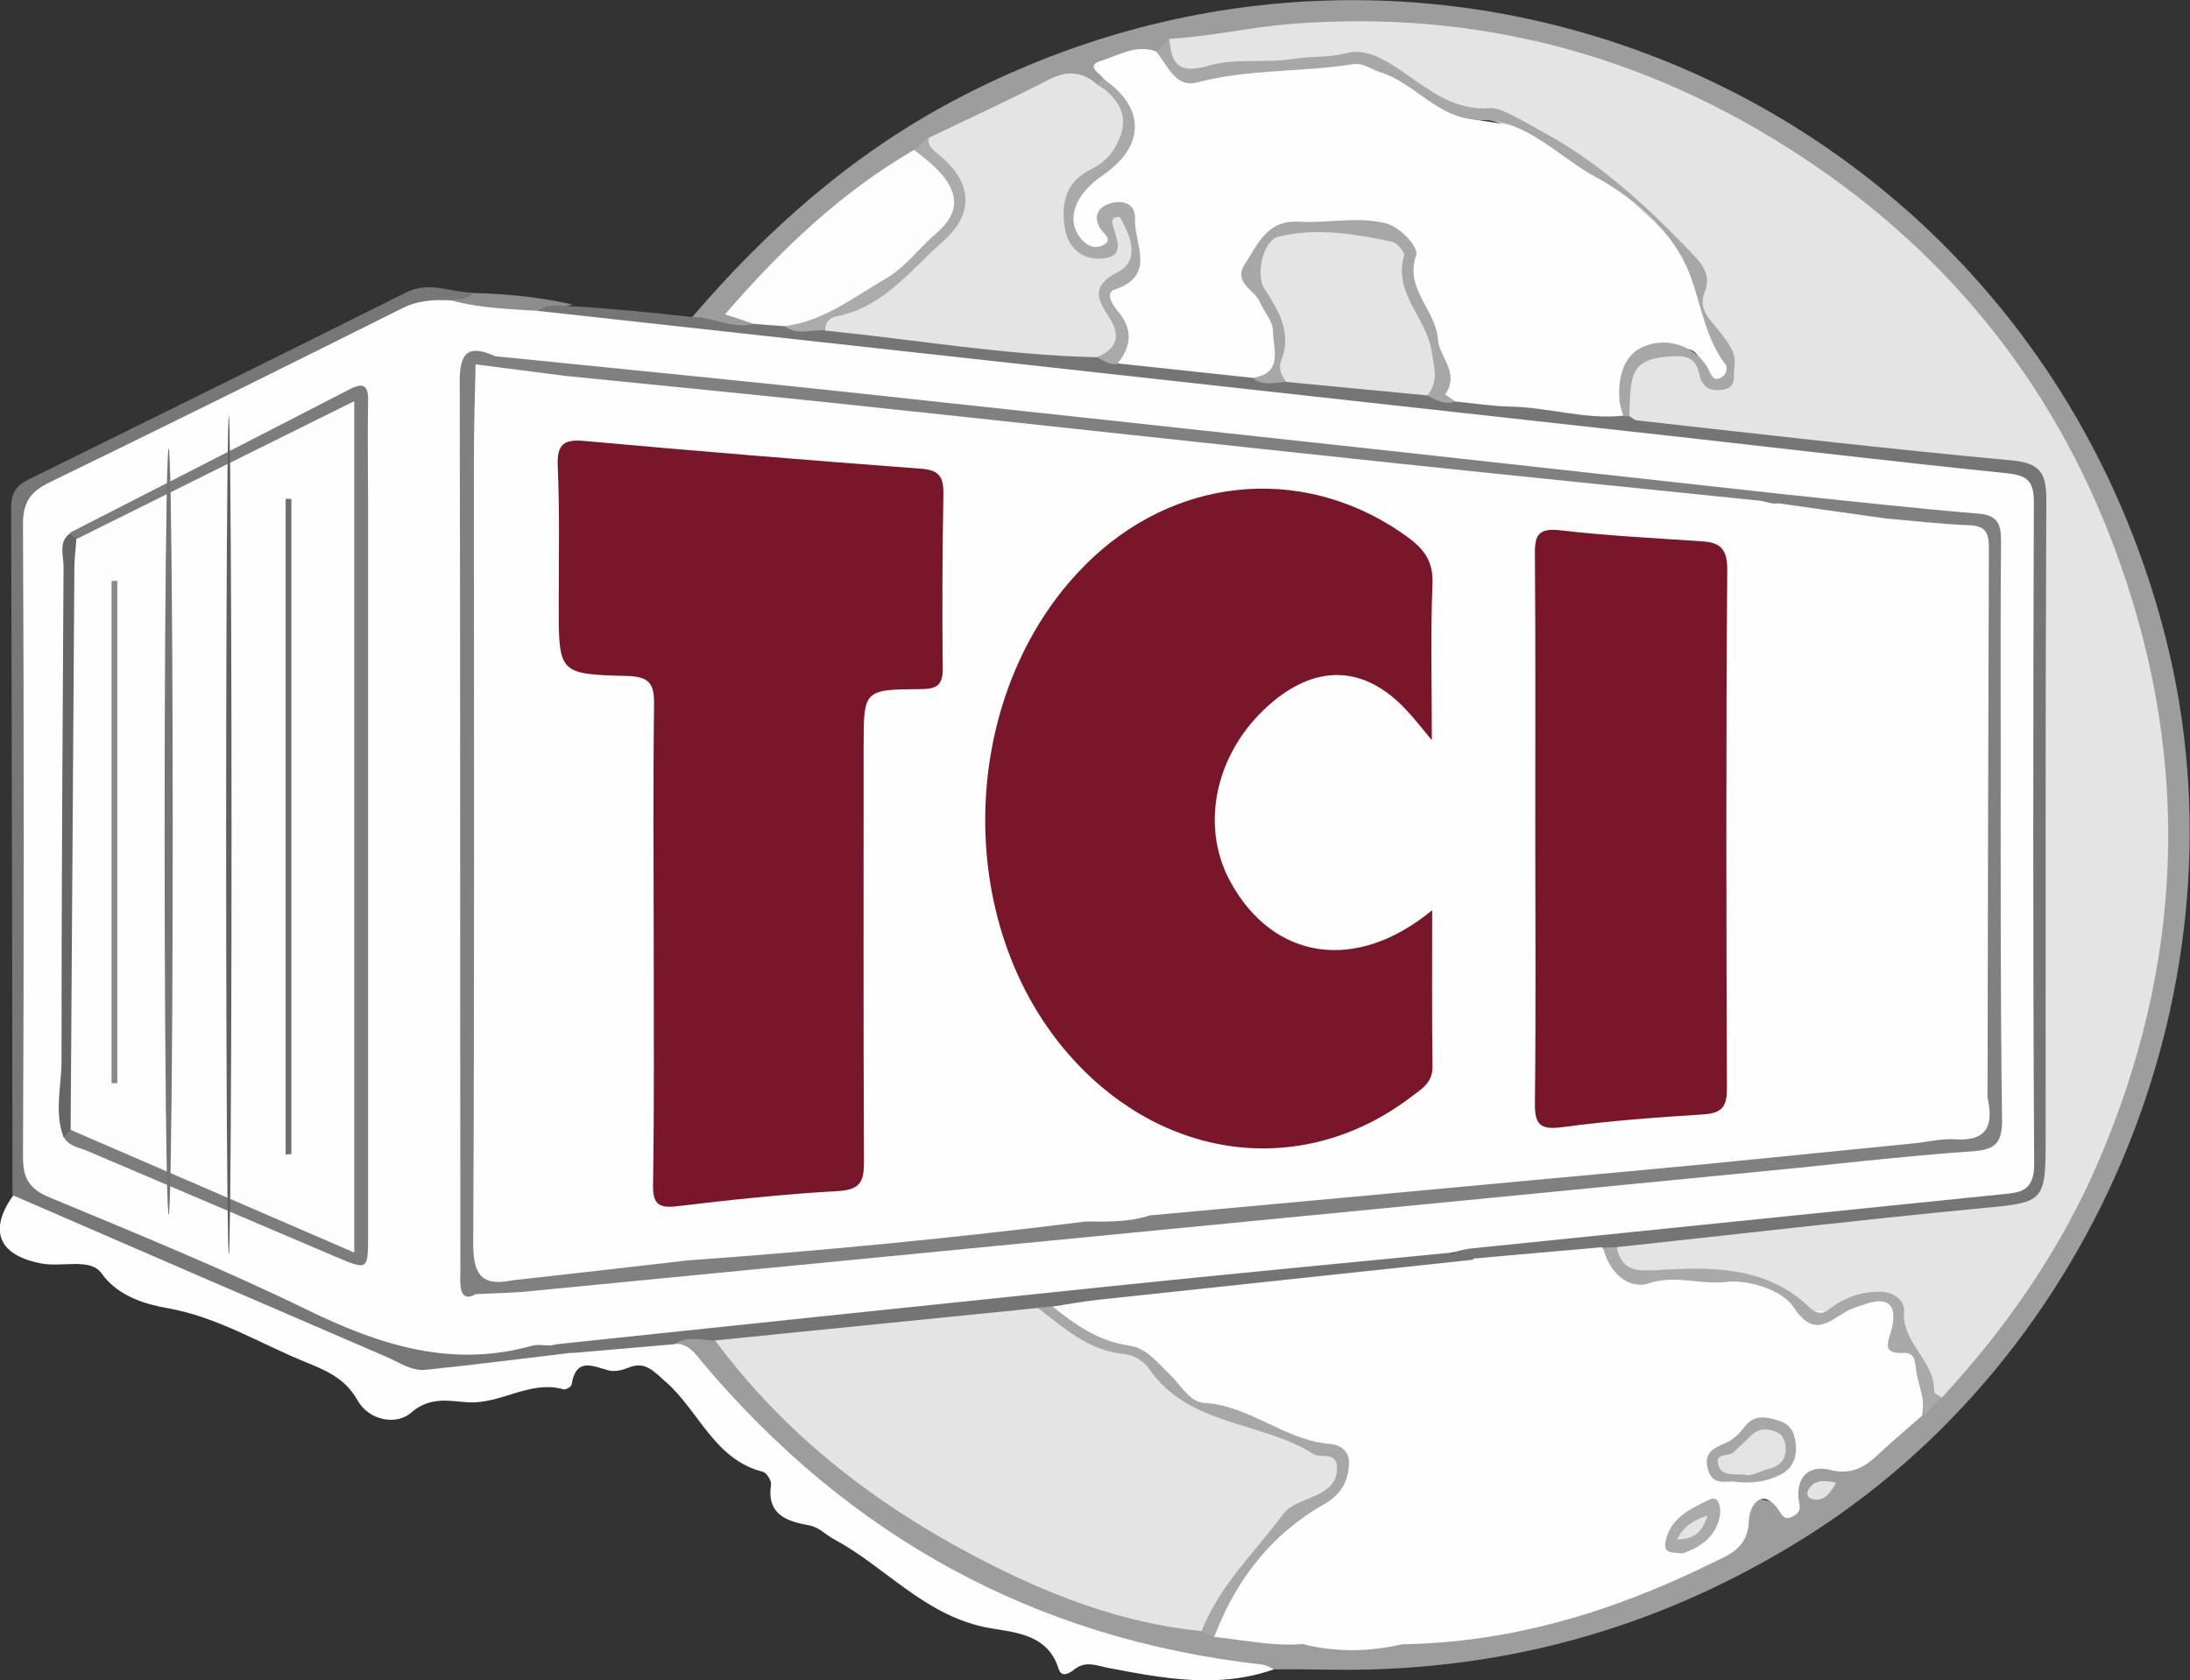 <svg xmlns="http://www.w3.org/2000/svg" xmlns:xlink="http://www.w3.org/1999/xlink" id="Ebene_1" x="0px" y="0px" viewBox="0 0 647.9 497.1" style="enable-background:new 0 0 647.9 497.1;" xml:space="preserve"><rect x="0" y="0" width="647.9" height="497.1" fill="#333333" stroke="none"/><style type="text/css">	.st0{fill:#9D9D9D;}	.st1{fill:#FEFEFE;}	.st2{fill:#757575;}	.st3{fill:#777777;}	.st4{fill:#8D8D8D;}	.st5{fill:#E4E4E4;}	.st6{fill:#FDFDFD;}	.st7{fill:#747474;}	.st8{fill:#A7A7A7;}	.st9{fill:#A9A9A9;}	.st10{fill:#ABABAB;}	.st11{fill:#E3E3E3;}	.st12{fill:#A6A6A6;}	.st13{fill:#AAAAAA;}	.st14{fill:#79162A;}	.st15{fill:#7C7C7C;}	.st16{fill:#808080;}	.st17{fill:#666666;}	.st18{fill:#6E6E6E;}	.st19{fill:#898989;}	.st20{fill:#606060;}</style><g>	<path class="st0" d="M204.8,93.8c22-25.7,47-47.9,77.1-63.9c144.2-76.7,318.9,0.8,358.9,159.2c25.5,101.1-20.4,212.9-108.9,267.1  c-43,26.4-89.4,38.8-139.6,37.8c-5.1-0.1-10.2-0.1-15.4-0.1c-63.1-2.8-114-31.6-158.3-74.4c-7.1-6.9-12.8-15.1-19.5-22.3  c2.6-4.7,6.8-3.5,10.8-2.8c4.5,1.7,6.5,6,9.5,9.2c33.9,37,74.3,63.3,123.7,74.9c4.1,1,8.2,1.6,12.3,2.1c2,0.3,3.8,1.1,5.9,1.2  c8.1,1.8,16.5,1.7,24.7,2.7c9.2,1.8,18.4,1.5,27.5,0c31.8-1.3,61.9-9.3,90.4-23.2c5.4-2.6,10.1-5.4,11.4-11.9  c0.6-2.9,3.3-6.6,5.5-5.9c7.6,2.5,8.6-3.9,11.8-7.5c1.7-2,4.2-3.7,6.7-3.2c10.2,2,16-4.4,22.1-10.7c1.6-1.6,3.3-3,5.1-4.4  c2.6-2,4.9-4.4,6.9-7c34.6-36.8,56.2-80.2,62.8-130.2c9.9-75.2-11.2-140.9-63.1-196.7c-28-30-61.5-50.9-100.4-63.3  c-37.8-12-76.4-15.2-115.5-7.6c-2.8,0.6-5.7,1-8.5,1.4c-2.3,0.2-4.1,1.7-6.2,2.3c-5.3,1.9-13.3-1.6-15.3,7.4  c-0.6,1.4-1.7,2-3.1,2.1c-5.7-2.2-10.9-1.4-16.5,1.1c-10.5,4.7-20.8,9.7-30.8,15.4c-2,1-3.6,2.5-5.5,3.5  c-17.8,11.3-33.5,25.1-48,40.3c-2.4,2.6-4.1,4.7-0.8,7.9c1.6,1.6-0.1,2.7-1.5,3.5C214.8,98.9,209.4,98,204.8,93.8z"></path>	<path class="st1" d="M199.5,397.6c4.1-0.2,6.1,2.8,8.3,5.5c43.4,51.5,98.4,81.9,165.6,89.4c1.2,0.1,2.3,0.9,3.5,1.4  c-16.4,5.8-32.7,2.7-49-0.4c-3.5-0.7-6.7-2.2-10,0.4c-1.6,1.3-3.9,2.5-4.7-0.1c-3.4-11.1-14.5-10.8-22-12.4  c-18.1-3.9-29.4-17.9-44.5-26c-2.5-1.3-4.4-3.6-7.4-4.1c-6.6-1.2-12.5-3.2-11.2-12c0.2-1.2-1.3-3.5-2.3-3.8  c-14.5-3.6-19-18.1-28.9-26.7c-3.7-3.2-6-6.2-11.1-4.1c-1.7,0.7-3.9,1.2-5.6,0.8c-4.9-1.3-9.8-4-11.1,4.2c-0.1,0.6-1.7,1.5-2.3,1.4  c-10-2.9-18.5,4.4-28.4,3.8c-5.2-0.3-11.1-1.9-16.8,3.1c-4.2,3.7-12.4,2.5-15.9-3.8c-3.7-6.6-9.7-8.9-15.8-11.4  c-13.4-5.5-25.7-13.2-40.6-15.8c-5.5-1-14.2-3.1-19.3-10.3c-3.2-4.5-11.4-1.8-17.3-2.8c-12.8-2.2-16.4-9.5-8.8-20.2  c3.7-2.4,6.7,0.1,9.8,1.4c32.8,14.2,65.9,27.9,98.4,42.9c10.5,4.8,20.4,4.1,30.7,3c9.2-1,18.5-0.9,27.5-3.2  c6.5-0.7,13.1-0.7,19.6-2.1C193,394.9,196.6,394.9,199.5,397.6z"></path>	<path class="st2" d="M204.8,93.8c6.1-0.1,11.8,3.6,18.1,2.1c2.8-2.5,6-2,9.3-1.5c4.1,1.4,8.4,1.1,12.7,1.1  c26.2,2.1,52.2,6.4,78.4,7.9c2.7,0.3,5.3,1.6,8,1.6c12.9,1.6,25.9,2,38.6,4.6c3.6,1.2,7.3,1.5,11,1.2c13.6,0.5,27.1,2.5,40.6,4.3  c3.1,0.5,6.1,1.9,9.4,1.5c16.7,0.1,33,4.1,49.6,4.7c1.2,0,2.3,0.1,3.5,0.3c36.6,4.1,73.1,8.1,109.7,12.1  c11.9,1.3,14.4,3.7,14.4,15.8c0.2,65,0.2,129.9,0,194.9c0,12.3-2,14.3-16.5,15.8c-32.5,3.3-64.9,6.7-97.4,10.1  c-4.8,0.5-9.5,1.4-14.3,1.7c-1.7,0.1-3.5,0.1-5.2,0.2c-12.7,0.8-25.3,3.7-38.2,2.9c-2.6-1.1-5.8-1.3-6.5-4.9  c6.6-5.9,15.1-4.4,22.8-5.1c44.9-4.4,89.8-9.6,134.7-13.8c8.1-0.8,11-4.4,11-12.3c-0.1-61.5-0.2-123,0.1-184.4  c0-9.2-4.7-11.5-12.3-12.2c-31.2-2.8-62.4-6.8-93.6-10.1c-73.5-7.9-147-16.1-220.5-24.3c-31.8-3.6-63.6-6.9-95.5-10.5  c-6-0.7-12.2-0.7-17.5-4.3c2-6.2,6.5-2.5,10.1-2.6C181.2,91.3,193,92.5,204.8,93.8z"></path>	<path class="st3" d="M169.5,400.2c-14.5,1.7-29,3.6-43.6,5.1c-4.3,0.4-7.9-2.3-11.7-3.9c-36.9-15.9-73.7-31.8-110.5-47.8  c-0.1-67.8-0.2-135.7-0.4-203.5c0-4.1,1.4-6.4,5.1-8.2c37.3-18.4,74.6-36.8,111.8-55.4c6.8-3.4,13.1,0,19.7,0.1  c-0.1,4-3.4,3.6-5.9,4.3c-6.6-0.1-12.5,2-18.3,4.9c-31.7,15.6-62.6,32.5-95,46.5c-7.8,3.4-10.9,8.3-10.9,17  c0.3,59.5,0.2,119.1,0,178.6c0,8.1,2.5,12.7,10.3,16c27.8,11.5,55.7,23,82.7,36.2c15.4,7.5,30.8,9.8,47.3,6.3  c4.1-0.9,8.2-1.3,12.4-0.3C165.2,397,167.9,397.6,169.5,400.2z"></path>	<path class="st4" d="M133.6,88.9c2.1-0.7,4.7,0.1,6.3-2.2c9.9,0.2,19.8,1.2,29.5,3.4c-3.3,1.1-7.2-1-10.1,2  C150.1,95.3,141.5,95.2,133.6,88.9z"></path>	<path class="st5" d="M478.3,369c35.6-3.8,71.1-8,106.7-11.4c20.1-1.9,20.2-1.4,20.2-21.7c0-62.7-0.1-125.4,0.2-188.1  c0-8.1-2-10.8-10.4-11.6c-36.9-3.4-73.7-7.7-110.6-11.8c-0.9-0.1-1.6-0.8-2.4-1.3c-4-7-2.7-13.8,3.7-17.7  c8.9-5.5,17.1-3.1,21.9,7.7c4.5-6,1.9-9.6-0.8-13.3c-3.2-4.5-6.2-9-4.7-15c0.8-3.2-1.1-5.4-3-7.7c-7.9-9.3-16.6-18.7-26.4-24.9  c-11.9-7.5-23.9-16-39.1-18.3c-9-1.3-17-8.2-25.1-13.1c-3.6-2.1-6.9-3.2-10.8-2.5c-14.5,2.6-29.2,1.9-43.8,4.1  c-6.6,1-9.2-3.1-8-10.9c12.4-0.7,24.5-3.6,37-4.5c54.6-4.1,104.6,9.4,150,39.3c44.9,29.5,76.7,70,94.5,120.9  c20.9,59.5,18.3,118.4-6.5,176.3c-11.2,26.1-27.1,49.1-46.4,70c-1.8,0.4-3.9-0.2-4.1-1.6c-1.2-8-9.3-12.7-9.4-21.3  c0-5.9-5-5.7-9.3-5.3c-3.3,0.3-6,2.1-8.8,3.7c-3.8,2.2-7.2,2.4-10.2-1.4c-2.5-3.2-6.7-3.5-10-5.3c-10.7-5.7-22.2-3.9-33.5-3.9  C480.8,378.3,478.4,377,478.3,369z"></path>	<path class="st1" d="M480.2,123c-11.3,1.2-22.2-2.5-33.4-2.7c-5.4-0.1-10.8-1-16.2-1.5c-1.6-0.7-4.8-0.2-4.4-2.6  c1.9-11.3-5.8-19.7-8.4-29.6c-0.4-1.5-1.7-2.9-1.5-4.5c1.1-9.7-4.6-12.4-12.8-14.1c-7.7-1.6-15.2-0.7-22.5,0.9  c-9,2-11.9,10.5-6.9,18.4c3.9,6.1,6.8,12.1,4.7,19.7c-1.3,4.6-3.4,6.6-8.2,4.8c-13.4-1.4-26.7-2.9-40.1-4.3  c0.2-5.6,1-11.1-2.7-16.3c-2.1-2.9-1.3-6.5,2.1-8.3c8.8-4.7,2.7-11.8,3.1-17.9c0.1-1.3-1.3-2.2-2.7-2c-2.2,0.3-2.3,1.9-1.8,3.6  c1.2,3.7,1.8,7.3-3.5,7.9c-4.9,0.6-7.6-2.6-9-6.9c-1.2-3.6,0.1-6.9,1.7-10.1c1.2-2.3,3-4.1,5-5.8c12.7-11.3,12.9-12.7,3.7-28.5  c-1.2-1.7-5.4-3.7-0.6-5.2c5.2-1.7,10.3-4.9,16.2-2.8c5.3,5.4,10.3,6.5,18.9,5.5c13.2-1.6,26.8-3,40.3-3.4c2.2-0.1,4.8-0.3,6.3,1.6  c5.8,7,16.1,6.4,22.5,13.8c2.7,3.1,11.8,3,18,4.7c1.8,0.5,3.6,1,5.3,1.8c7,2.9,10.8,10.3,19.7,11.6c4,0.6,8.8,8.3,13.6,12.4  c4.6,4,8.7,8.5,12.9,12.8c1.6,1.6,4,3.4,3.5,5.5c-2.4,9.3,2.6,15.6,7.7,22.4c2,2.7,3.1,7.3-1.1,9.2c-4.3,2-5-2.4-6-5.3  c-1.1-3.2-3.3-5.5-6.4-4.1c-4.7,2.2-11-1.9-14.5,4.7C480.1,113.2,481.3,118.2,480.2,123z"></path>	<path class="st1" d="M414.8,486.5c-9.6,2.2-19.2,2.4-28.8,0.1c-2.4-2.4-5.8-2.6-8.6-4c-3.3-1.6-6.4-3.4-6.2-7.7  c0.1-4.1,1.4-8,5.4-9.4c8.3-2.9,12.8-11.6,21.7-13.7c3.5-0.8,4-4.6,4.3-7.9c0.4-6.2-1-12.1-2.2-18.1c-0.2-1.3-0.6-3.1-1.6-3.4  c-10-3.1-15.9-14.3-27.7-13.8c-3.2,0.1-6.4-0.1-9.4-1.7c-5.2-2.7-7.2-7.1-6.5-12.7c0.7-5.8,4.6-8.2,10-8.3c9-0.1,17.9-0.3,26.3-4.4  c2.3-1.1,5.1-0.6,7.6,0.1c17.7,4.6,35.2,4.9,52.4-2.3c3.7-1.6,8.1-1,10.9,1.7c8.8,8.5,19.5,7.2,29.9,6c6.5-0.7,12.7-0.6,19.1,0.2  c6.6,0.8,11.6,2.9,13.9,9.7c1.7,5.1,5.9,6.3,10.9,5.4c4.8-0.9,9.6-1.4,14,1.4c4.7,3,6.4,7.3,4.3,12.4c-2.1,5.1-6.9,6.3-11.2,4  c-13.2-6.9-26.3-1.6-39.5-0.5c-5.6,0.5-8.8,3.2-8.1,9.4c0.6,5.5-2.2,9.9-5.7,13.8c-4.7,5.1-9.9,9.6-10.7,17.6  c-0.5,4.9-5.8,6.7-10.4,7.1c-12.6,1-24.7,2.7-33.3,13.8c-1.9,2.5-5.4,3-8.9,2.4C422.4,483,418.3,483.6,414.8,486.5z"></path>	<path class="st5" d="M355.4,482.6c-24.2-2.4-46.3-11.2-67.5-22.4c-29.9-15.8-56.1-36.2-76.4-63.7c3.7-4.5,9.4-4.1,14.1-4.5  c25.6-2.3,51.1-5.4,76.7-7.8c1-0.1,1.9,0.1,2.8,0.3c14.9,11.2,35.4,13.3,47.4,29.2c0.9,1.3,2.4,2.3,4,2.5  c12.1,1.3,22.2,7.9,33.3,11.8c3.4,1.2,7.1,1.5,7.5,6.1c0.4,4.3-2.1,7.4-5.5,9.5c-5.4,3.3-9.7,8.1-14.6,11.8  C367.5,462.8,365.6,475.9,355.4,482.6z"></path>	<path class="st1" d="M414.8,486.5c1.9-3.7,4.9-7.2,8.9-5.7c7.5,2.9,11.7-1.5,15.2-6.3c6.8-9.4,16.8-8.2,26.3-9.3  c6.6-0.8,13.8,0.1,11.8-11c-0.8-4.6,5.5-7.4,8.7-10.8c4.9-5.2,9.9-9.8,6.7-18.3c-1.6-4.3,2.2-7.2,6.4-7.8  c10.7-1.6,21.4-2.7,32.1-4.1c4.2-0.5,7.3,1.5,10.6,3.6c3,1.9,6.4,3.4,9.8,0.9c2.4-1.8,2.2-4.5,1.9-7.1c-0.5-4.4-4.1-5.5-7.4-6.6  c-3.1-1-6.2,0.3-9.3,1c-6.9,1.5-12.6,0.7-14.2-8.2c-1-5.6-15.1-10.4-24.6-8.1c-5.8,1.4-11.4,1.2-17.1,1.4c-6.8,0.3-13.1,0.2-18-6.3  c-2.7-3.6-7.4-4.1-12.3-1.8c-15.4,7.2-31.2,7.1-47.4,2.8c-5.3-1.4-10.9-2.7-16.4,1.1c-5.9,4.2-13.1,2-19.7,2.2  c-5.2,0.2-9.6,0.3-9.7,7.4c-0.1,7,3.8,10.9,9.7,10.5c9.7-0.7,17.7,0.4,22.9,9.5c0.3,0.5,1,0.8,1.6,1c3.9,1.3,10-1.1,11.1,5.1  c1.7,9.3,4.2,18.7,2.3,28.4c-0.2,1.1-1.3,3-2.1,3c-10.6,0.1-14.3,12.2-23.7,13.8c-4.9,0.9-5,4.6-5.9,7.6c-1.1,3.9,2.4,4.9,5,5.6  c3.7,1,6.4,2.9,7.8,6.4c-9.1,0.8-17.9-1.2-26.8-2.1c0-9.9,6-17,11.9-23.7c2.9-3.2,6.8-5.4,8.4-10c1.3-3.7,5.1-4.6,8.3-5.9  c3.4-1.3,6.5-3,8.1-6.4c2.3-4.7,2.4-8.7-4.2-9.8c-12.9-2.2-23.5-11.6-37-12.2c-10.2-14.2-27.7-17.1-41.1-26.4  c-2.2-1.5-4.8-2.9-1.1-5.6c8-4.3,17-3.3,25.4-4.2c28.3-2.8,56.4-6.6,84.8-8.5c4.5-0.3,8.9-0.2,13.2,0.8c12.8-1.1,25.5-2.3,38.3-3.4  c4.9,6.1,9.2,9.1,18.9,7.9c10.6-1.3,24-2,33.4,5.8c8.7,7.3,15.8,6.1,25.1,1.7c7.4-3.5,10.2-0.4,9.8,8c-0.1,1.9-1.1,4.2,0.9,5.2  c9.8,4.8,7.1,13.3,6.6,21.2c-4.3,3.8-8.7,7.5-12.9,11.4c-4.1,3.9-8.1,6.3-14.4,4.7c-6.7-1.7-10.5,2.8-9.1,9.9  c0.4,2.2-0.2,2.8-1.6,3.7c-1.5,0.9-2.8,1.1-3.9-0.8c-5.3-8.6-9.3-2.2-9.4,2.2c-0.3,8-5.5,10-11,12.6  C477.6,476.7,447.4,486,414.8,486.5z"></path>	<path class="st5" d="M324.5,105.7c-27-0.6-53.6-5.2-80.4-7.9c-2.6-5,1.8-6.4,4.6-7c13.1-2.9,20.1-13.9,29.2-21.8  c7-6.2,6.4-13.4-0.5-20.6c-2.1-2.2-5.4-4-2.5-7.7c11.7-5.6,23.5-11,35.1-17c5.5-2.9,10.2-2.7,14.7,1.4c11.9,6.1,12.7,17.3,1.3,25  c-5.2,3.6-9.6,7.2-10,14.1c-0.2,4.2,1.3,7.5,4.9,9.6c1.9,1.2,4.2,1.8,6.4,0.7c2.5-1.3,2.2-3.6,1.1-5.8c-1-2.2-1.8-4.6,1.1-5.5  c3.3-1,4.7,1.8,4.9,4.4c0.6,6,3.4,12.6-5,16.3c-5.8,2.6-1.4,6.3,0.1,9.4C333.8,101.7,333.1,103.5,324.5,105.7z"></path>	<path class="st6" d="M232.1,96.5c-3.1-0.2-6.1-0.4-9.2-0.7c-2.4-0.8-4.7-1.6-8.4-2.8c16.6-19.2,34.3-36.1,56-48.7  c6.6,1.8,12.2,5.3,12.9,12.3c0.6,6.5-3.4,11.2-8.1,16.2c-9.5,10.2-21.8,15.6-33,22.9C239,98,235.5,97.1,232.1,96.5z"></path>	<path class="st7" d="M436,372.7c-37.1,4-74.3,7.9-111.4,11.9c-4.4,0.5-8.8,1.3-13.2,2c-1.4,1.1-2.9,0.8-4.4,0.4  c-31.8,3.2-63.6,6.4-95.4,9.6c-4,0.1-8.2-1.6-12,1.1c-10,0.9-20,1.7-30,2.6c-2.2-0.5-4.8,0.1-6.5-2c4-4.6,9.7-4.4,15-5  c47.4-4.7,94.8-9.8,142.2-14.7c31.8-3.3,63.6-6.4,95.4-10c4.7-0.5,9.6-1.1,13.8,2.2C431.7,371.1,434.3,370.6,436,372.7z"></path>	<path class="st8" d="M480.2,123c-0.4-1.5-1-3.1-1.1-4.6c-0.5-6.4,1.1-13,6.6-15.6c7.8-3.7,16.6,0.1,19.8,6.6  c0.7,1.4,1.2,3.3,3.3,2.5c1.8-0.6,2.5-2.9,1.7-4c-6.8-8.9-7.4-20.3-11.9-29.8c-5.3-11.1-16.4-20.2-26.3-25.6  c-11-5.9-20.7-17.1-34-17c-12.9,0-19.4-10.9-30.1-14.2c-2.6-0.8-5-2.8-7.9-2.3c-15.3,2.4-31,1.4-46.2,5.4c-6.3,1.7-8.7-5.1-12-9.1  c1.3-1.2,2.6-2.4,3.9-3.7c0.5,7.8,3.1,10.3,11.7,7.8c7.9-2.3,16.7-0.6,25.1-2c5-0.8,10.1-0.3,15.2-1.6c3.3-0.9,6.6-0.4,10.1,1.3  c10.8,5.2,18.7,16,33.1,14.9c2.9-0.2,10,4.2,15,6.9c17,9.2,30.9,22,44.1,35.8c3.3,3.4,6.1,6.7,4,11.8c-2.1,5.3,2,8.4,4.6,11.8  c2.3,3.1,4.9,6,4.2,10.3c-0.4,2.6,0.9,6.1-3.5,6.7c-3.8,0.6-6.1-0.8-6.9-4.7c-1.1-5.2-4.3-5.5-9.2-5.1c-5.4,0.5-9.5,1.5-10.7,7.2  c-0.7,3.4-0.6,7-0.8,10.5C481.3,123.2,480.7,123.2,480.2,123z"></path>	<path class="st8" d="M306.9,386.9c1.5-0.1,2.9-0.2,4.4-0.4c6.8,5.4,13.6,10.3,22.6,11.6c5.4,0.7,8.6,5.2,12.3,8.7  c3.2,3,5.5,8,10.2,8.3c13.4,0.8,23.6,11,36.9,12.1c3.1,0.2,5.8,2.1,5.8,5.4c0,5.4-2.3,9.6-7.3,12.4c-15.8,9-26.2,22.5-32.6,39.4  c-1.2-0.6-2.5-1.2-3.7-1.8c5.2-13.5,15.8-23.3,24.2-34.7c2-2.8,6.4-3.9,9.8-5.5c3.8-1.8,6.5-4.4,6-8.8c-0.5-4.2-4.8-2-6.9-3.4  c-15.5-9.8-37-8.1-48.8-25.4c-1.4-2.1-4.7-4-7.3-4.2C321.9,399.6,314.7,392.8,306.9,386.9z"></path>	<path class="st9" d="M324.5,105.7c5.9-2.5,7.3-6.2,3.6-11.9c-3.2-4.9-5.7-9,2.6-13.3c6.7-3.5,3.8-10.8,0.6-16.3  c-2-0.1-2.4,0.7-2.2,1.8c0.7,3.8,4,9.1-1.7,10.3c-5.9,1.2-11.4-2-12.4-9c-1.1-7.1,0.3-13.4,7.4-17c3.2-1.6,5.8-3.6,7.6-6.9  c4.7-8.2,1.6-13.8-5.3-18.5c0.6-0.5,1.1-1.1,1.7-1.6c12.5,8.6,12.5,19.9-0.2,28.6c-8.1,5.5-10.8,12.8-6.8,18.2  c1.7,2.3,4,3.7,6.6,2.6c3.7-1.7,0.5-3.5-0.5-5.1c-2.3-3.8-0.4-6.4,2.9-7.4c3.8-1.2,7.6,0,7.4,4.7c-0.3,7.3,6.5,16.6-6.1,20.8  c-2.9,1-0.4,4.7,1.1,6.5c4.5,5.3,3.9,10.4-0.3,15.5C328.2,108,326.4,106.6,324.5,105.7z"></path>	<path class="st9" d="M569,419.1c0.7-5.3-1.9-10-2.3-15.1c-0.2-2.2-1-3.8-3.4-3.7c-7.2,0.4-4.4-3.7-3.6-7.3c1.4-6.2-0.4-9.5-7.4-7.3  c-2.1,0.7-4.3,1.3-6.2,2.4c-5.5,3.2-9.6,7.6-15.6-1.5c-3.2-4.9-13.3-8.1-19.8-7.3c-7.7,0.9-14.9-2.2-22.9,0.4  c-6.1,2-11.8-3.3-13.5-10.5c1.3-0.1,2.7-0.2,4-0.2c1.4,6.6,5,7.2,11.7,6.8c15.8-1,32.3-1.3,45,10.7c3.2,3,4.7,2,6.9,0.3  c4.3-3.1,8.8-4.6,14.2-4.6c4.4,0,7.5,2.7,7.2,6c-0.6,9.4,9.3,14.5,8.9,23.6c0,0.5,1.4,1.1,2.2,1.6  C572.6,415.4,570.8,417.2,569,419.1z"></path>	<path class="st10" d="M232.1,96.5c11.5-1.4,20.5-8.6,30-14.1c5.6-3.2,9.7-8.9,14.8-13.3c8.9-7.6,6.7-15.2-6.5-24.7  c1.5-1.3,2.9-2.6,4.4-3.9c-0.6,2.7,1.3,3.9,3.1,5.4c9.9,8.2,10.4,17.4,0.9,25.7c-9.6,8.5-17.6,19.4-31.4,22  c-1.9,0.4-3.3,1.8-3.3,4.1C240,97.5,235.8,99.3,232.1,96.5z"></path>	<path class="st11" d="M543.2,438.7c-1.9,3.5-3.7,5.5-6.9,4.9c-1.4-0.3-2-1.5-1.3-2.8C536.7,437.8,539.4,437.9,543.2,438.7z"></path>	<path class="st1" d="M429.5,370.6c-33.8,3.3-67.5,6.5-101.3,10c-54.1,5.6-108.2,11.3-162.4,17c-1,0.1-1.9,0.3-2.8,0.5  c-1.9,0-3.9-0.4-5.7,0.1c-23.7,6.6-44.9-0.2-66.1-10.5c-25-12.2-50.8-22.7-76.5-33.4c-6-2.5-7.9-5.6-7.9-12  c0.3-62.4,0.3-124.8,0-187.3c0-6.5,2.3-9.6,7.9-12.3c34.8-16.9,69.5-34.1,104.1-51.4c4.9-2.5,9.7-2.7,14.8-2.4  c8.4,2.3,17,2.5,25.6,3.1c112.6,12.4,225.3,24.8,337.9,37.3c32.1,3.6,64.2,7.4,96.4,10.7c5.8,0.6,8.2,1.9,8.2,8.4  c-0.2,65.4-0.3,130.7,0.1,196.1c0,8.3-4.5,8.4-10,8.9c-52.2,5.3-104.5,10.7-156.7,16C433.2,369.6,431.3,370.2,429.5,370.6z"></path>	<path class="st5" d="M422.3,117c-13.9-1.3-27.8-2.7-41.8-4c-3.5-0.8-3.8-3.6-2.9-6c3.2-8-0.7-14.2-4.8-20.4  c-4.8-7.4-0.3-17.6,8.7-18.9c9.6-1.4,19.2-0.9,28.6,1.3c3.4,0.8,7,3.7,6.7,7.3c-0.9,10.7,5.6,19.1,8.8,28.3  C427.9,110.6,427.9,114,422.3,117z"></path>	<path class="st8" d="M422.3,117c3.4-4.3,2-8.1,1.2-13.3c-1.6-9.8-11.4-17.1-8.1-28.1c0.3-1-2.1-3.8-3.6-4.1  c-11.1-2.3-22.3-4.2-33.5-1.5c-4.7,1.1-6.9,11.4-4.2,15.5c4.3,6.5,8.2,13.1,4.9,21.3c-0.9,2.4,0.2,4.3,1.5,6.2  c-3.4,0.1-6.9,1.4-10-1.2c9.4-1.3,6.1-8.7,6.1-13.9c0-2.9-2.7-5.7-3.9-8.6c-1.6-3.7-8-5.6-4.4-11.2c3.9-6,6.6-13.1,16.1-12.5  c8.4,0.5,17-1.6,25.3,0.4c4.8,1.1,10,7.3,9.3,9.4c-3.6,10.1,5.8,16.2,6.4,25c0.3,5.2,6.7,10,2.1,16.3c1,0.7,2.1,1.4,3.1,2.1  C427.5,119.8,424.9,118.5,422.3,117z"></path>	<path class="st12" d="M513.9,438.5c-2.7-0.7-7.3,1.7-8.7-4c-1.3-5.4,2.6-6.2,6-7.9c1.9-0.9,3.6-2.7,4.9-4.4c3-3.9,6.4-3,10.3-1.8  c4,1.2,4.7,4.6,4.9,7.4c0.3,3.9-1.3,7.3-5.6,9C522.1,438.4,518.4,438.9,513.9,438.5z"></path>	<path class="st13" d="M497.8,459.6c-2.9-0.3-5.7,0.2-5.1-3.3c1.3-7.2,7.5-9.9,13-12.6c2.8-1.4,3.4,2.3,3.2,4.3  C507.9,454.6,503.1,457.8,497.8,459.6z"></path>	<path class="st14" d="M423.6,219c-3.4-4.1-5.5-6.8-7.8-9.2c-11.9-12.6-25.7-13.4-39.1-2.3c-16.8,13.9-22.1,36.2-12.7,53.4  c12.7,23.2,37.2,27,59.7,8.4c0,16-0.1,31.2,0.1,46.4c0,4.8-3.4,6.6-6.4,8.9c-31.2,23.7-71.8,19.3-99.5-10.7  c-37.4-40.4-34.7-111.5,5.5-149c26.7-24.8,64.3-27.1,93.3-5.8c4.7,3.5,7.3,7.1,7.1,13.4C423.2,187.4,423.6,202.3,423.6,219z"></path>	<path class="st14" d="M193.4,278.5c0-23.4-0.2-46.7,0.1-70.1c0.1-6.2-1.5-8.2-7.9-8.4c-20.3-0.5-20.3-0.8-20.3-20.8  c0-13.8,0.3-27.5-0.3-41.3c-0.3-6.7,2-8,8.2-7.4c33.1,3,66.3,5.7,99.5,8.2c5,0.4,6.4,2.3,6.4,7.1c-0.3,17.3-0.4,34.6-0.2,51.8  c0.1,5.2-1.8,6.3-6.7,6.3c-16.7,0.1-16.7,0.3-16.7,16.9c0,41-0.1,81.9,0.1,122.9c0,5.8-1,8.3-7.6,8.7c-16,0.9-31.9,2.6-47.8,4.5  c-5.7,0.7-7.1-1-7-6.5C193.6,326.5,193.4,302.5,193.4,278.5z"></path>	<path class="st1" d="M587.7,324.9c-10.4,2-20.7,2.6-31.3,1c-6.1-0.9-11.2,4.2-16.5,6.8c-5.2,2.6-8.2,1.5-10.6-3.7  c-3-6.4-5-12.9-5-20.2c0.2-40.6,0.4-81.2-0.2-121.8c-0.1-9,3.8-16.6,4.8-25.1c0.7-6.1,8.8-6.2,12.7-5.2c6.4,1.6,11-0.2,16-3  c9.5-4.6,18.8,0.7,28.2,0.9c3.4,0.1,3.9,3.7,3.9,6.7c0.1,5.1,0.1,10.2,0.1,15.4c0,45.5,0,90.9-0.1,136.4  C589.8,317,591.1,321.4,587.7,324.9z"></path>	<path class="st14" d="M454.2,244.6c0-26.9,0.1-53.7-0.1-80.6c-0.1-5.8,1.1-7.8,7.5-7.1c13.7,1.6,27.4,2.3,41.1,3.2  c5.4,0.3,8.3,1.4,8.3,8.3c-0.4,51.2-0.3,102.4-0.1,153.6c0,5.1-1.2,7.3-6.7,7.7c-14,0.9-28.1,1.9-42,3.8c-6.7,0.9-8.2-0.9-8.1-7.2  C454.4,299,454.2,271.8,454.2,244.6z"></path>	<path class="st1" d="M166.9,111.4c2.1,5.1,0.9,8.3-5,9.3c-5.3,0.9-8.9,3.9-8.4,9.8c1.2,16-1.9,31.8-2.2,47.7  c-0.1,8.1,1.8,15.8,2.3,23.7c0.5,7.4,7.5,7,12.5,7.5c18,1.7,18,1.5,18,19.6c0,40.9,0.1,81.9,0,122.8c0,7.6,0.1,14.2,10.8,13.8  c3.9-0.1,8.2,2,8.5,7.4c-1,2.2-2.9,3.5-5.2,3.5c-16.1,0.3-31.9,3.1-47.9,4.1c-12.1-0.4-12.2-0.4-12.2-11.6c0-84.2,0-168.4,0-252.5  c0-2.6-0.1-5.1,0.6-7.6C148.4,105.5,157.8,106.3,166.9,111.4z"></path>	<path class="st1" d="M321,361.6c-12.7-5.9-26.7-2.2-39.8-5.4c-2.3-0.5-4.4-0.5-6.6,0.4c-5.1,2-8.1,0.8-7.8-5.3  c0.2-3.4-0.7-7.2-3.1-8.7c-8-4.9-6.4-12.4-6.4-19.6c-0.1-30.1,0-60.2,0-90.3c0-9,5.4-15.6,12.4-15.2c4.2,0.2,9.9,10.3,8.3,16.6  c-2.7,10.6-1.3,20.8,0.3,31.3c0.6,3.8,1,7.1,5.5,7.6c4.7,0.6,4.1,4.1,4.2,7.2c0.2,7-0.4,14,1.7,20.9c1.8,6.1,3.5,11.8,11.1,12.5  c0.6,0.1,1.7,0.3,1.7,0.6c2.1,11.1,14.1,14.3,18.7,23.2c3.1,6.1,8.3,6.4,13.7,6.6c6.7,0.3,13.4-0.4,19.9,1.8  c2.7,0.9,6.5,0.8,4.5,5.1c-1.3,2.9-2.3,7.1-7.5,4.3c-5.3-2.9-9.9-2.2-11.8,4.5C334.2,366.4,327.6,363.3,321,361.6z"></path>	<path class="st1" d="M413.6,261.4c-4.7-0.7-10,0.4-15.1,2.5c-7.9,3.2-15,0.4-20.4-4.4c-6.3-5.6-10.1-12.9-6.2-22.2  c3-7,7.5-12.1,12.7-17.8c8.1-8.8,10-10.6,18-0.1c3,3.9,10.8,6.7,15.1,12.1c2.5,3.2,6.7,3.7,10.6,2.5c3.9-1.2,3.1-4.9,3.8-8  c2-9.5,1.7-18.7,0.3-28.4c-1.3-9-1.5-18.4,2-27.5c3.4-8.9-2.6-14.2-8.5-19.4c-1.6-1.4-6.3-1.8-3.4-5.1c2.1-2.4,4.2-5,9.5-3.8  c16.1,3.7,12.8,17.2,13,26.6c0.9,51.2,0.4,102.4,0.4,153.6c0,1.9-0.5,3.8-1.3,5.6c-2.1,4.8,2.4,11.4-3.7,14.9  c-5.3,3-9.3-3.6-14.5-2.4c-2.1,0.4-4.8,0.3-5-3c-0.1-2.2,1.5-3.3,3.2-4.3c10.1-6,12.9-12.4,9.6-23.1c-2.6-8.5-2.4-17-0.6-25.5  C437.2,265.6,433.8,261.4,413.6,261.4z"></path>	<path class="st15" d="M20.7,157.6c27.6-14.1,55.2-28.2,82.7-42.4c4.2-2.2,5.6-1.1,5.5,3.5c-0.2,9.9,0,19.8,0,29.8  c0,72.3,0,144.7,0,217c0,10.4-0.1,10.4-9.7,6.3C74.8,361.4,50.4,351,26,340.6c-2.6-1.1-5.6-1.4-7.2-4.2c0.6-1.7,1.7-2.7,3.6-2.8  c18.3,5,34.8,14.3,52.4,21.2c5.9,2.3,11.8,5,17.7,7.5c9.8,4.3,10.1,4.1,10.1-6.4c0-27.8,0-55.6,0-83.5c0-45.4,0-90.8,0-136.2  c0-13.4-0.3-13.5-12.6-7.4c-18,9-36,18-54.1,27c-3.7,1.8-7.3,4.1-11.6,4.5C22.5,160.4,21.3,159.4,20.7,157.6z"></path>	<path class="st16" d="M591.9,221.8c0-20.5-0.1-41,0.1-61.5c0-4.8-0.7-7.8-6.4-8.3c-19.1-1.6-38.2-3.7-57.3-5.7  c-36.6-4-73.2-8.1-109.7-12.1c-56-6.1-112-12.2-168-18.2c-34.7-3.7-69.4-7.1-104.1-10.6c-7.8-3.5-10.5-1.4-10.5,7.5  c0.2,87.6,0.1,175.2,0.2,262.8c0,1.9-0.2,3.9,0.2,5.7c0.5,2.5,2.2,2.8,4.3,1.5l0,0c5.4-0.3,10.9-0.3,16.3-0.9  c119.2-11.6,256-24.8,375.3-36.5l-12.4-2.6c-15,1.6-45.2,4.3-60.2,5.7c-39.8,3.7-79.7,7.4-119.5,11c-6.2,2-12.5,1.9-18.9,1.8  c-39.1,4.9-78.3,8.7-117.7,11.5c-17.3,2-34.6,4-51.9,5.9l0,0c-10,2.1-11.8-2.5-11.7-11.8c0.4-77.1,0.2-154.3,0.2-231.4  c0-9.3,0.3-18.5,0.5-27.8l0,0c8.8,1.1,17.6,2.3,26.4,3.4c25.8,2.6,51.5,5.1,77.3,7.8c56.9,6,113.9,12.3,170.8,18.3  c35,3.7,70,7.2,105,10.8c0.3,0,0.6,0.1,0.9,0.1c1.7,0.3,3.4,1.1,4.9,0.7c10.6,1.5,21.3,3,31.9,4.5c8.2,0.7,16.5,1.7,24.8,2  c4.8,0.2,5.7,2.4,5.7,6.6c-0.2,54.2-0.3,108.5-0.4,162.7c1.7,7.9,0.3,13-9.5,12.4c-4.1-0.3-8.3,0.8-12.4,1.2  c-15.4,1.5-30.7,3.1-46.1,4.6l12.4,2.6c0,0,34.4-3.8,51.6-4.9c6.9-0.5,8.3-3.1,8.3-9.4C591.8,294.8,591.9,258.3,591.9,221.8z"></path>	<path class="st1" d="M293.8,155.5c-1.3-5.6,1.5-11.3,1.9-17.3c0.3-4.4,3.7-5.8,7-6.8c4.3-1.4,4.1,2.6,5.4,4.9  c1.5,2.6,2.2,6.4,6.7,5.1c3-0.9,6.9-2.5,7.4,2.4c0.4,3.6-0.2,8.5-4.2,9.7c-7.3,2.2-12.4,5.6-13.4,13.9c-0.3,2.4-3.6,3.6-6.2,3.4  c-3-0.2-4.4-2.4-4.5-5.2C293.7,162.4,293.8,159.2,293.8,155.5z"></path>	<path class="st17" d="M20.9,334.3c-0.7,0.7-1.4,1.4-2.1,2.2c-2.8-7.5-0.6-15.1-0.6-22.6c0-48.8,0.3-97.6,0.6-146.4  c0-3.2-1.6-7.1,1.9-9.7c0.6,0.6,1.3,1.2,1.9,1.9c4.6,5.2,3.4,11.6,2.9,17.4c-3.6,42.4-0.9,84.9-1.7,127.4c-0.1,7.3,0.2,14.7-0.2,22  C23.5,329.2,23.1,332.1,20.9,334.3z"></path>	<path class="st11" d="M516.1,436.3c-3.4-0.2-6.5,0.4-7.6-2.4c-1.7-4.2,3-2.8,4.5-4.3c1.5-1.6,3.2-3,4.8-4.6c2.3-2.4,5-2.6,7.8-1.3  c1.9,0.8,2.6,2.6,2.7,4.7c0.1,3.4-1.6,5.3-4.7,6.1C520.7,435.2,518.2,437,516.1,436.3z"></path>	<path class="st5" d="M496.1,455.5c2.3-4.2,4.9-5.7,9.1-7.1C503.6,453.1,501.6,455.4,496.1,455.5z"></path>	<path class="st6" d="M20.9,334.3c0.4-55.4,0.7-110.8,1.1-166.2c0-2.9,0.4-5.7,0.6-8.6c27.1-13.5,54.2-26.9,82.2-40.8  c0,84.4,0,167.4,0,251.9C76.4,358.3,48.6,346.3,20.9,334.3z"></path>	<path class="st18" d="M84.5,341.6c0-64.7,0-129.3,0-194c0.6,0,1.1,0,1.7,0c0,64.6,0,129.2,0,193.9  C85.7,341.5,85.1,341.5,84.5,341.6z"></path>	<ellipse class="st2" cx="49.9" cy="246" rx="1.2" ry="113.4"></ellipse>	<path class="st19" d="M33,320.5c0-49.5,0-99.1,0-148.6c0.6,0,1.2,0,1.7,0c0,49.5,0,99,0,148.6C34.1,320.5,33.6,320.5,33,320.5z"></path>	<ellipse class="st20" cx="67.7" cy="247.1" rx="0.8" ry="124.1"></ellipse></g></svg>